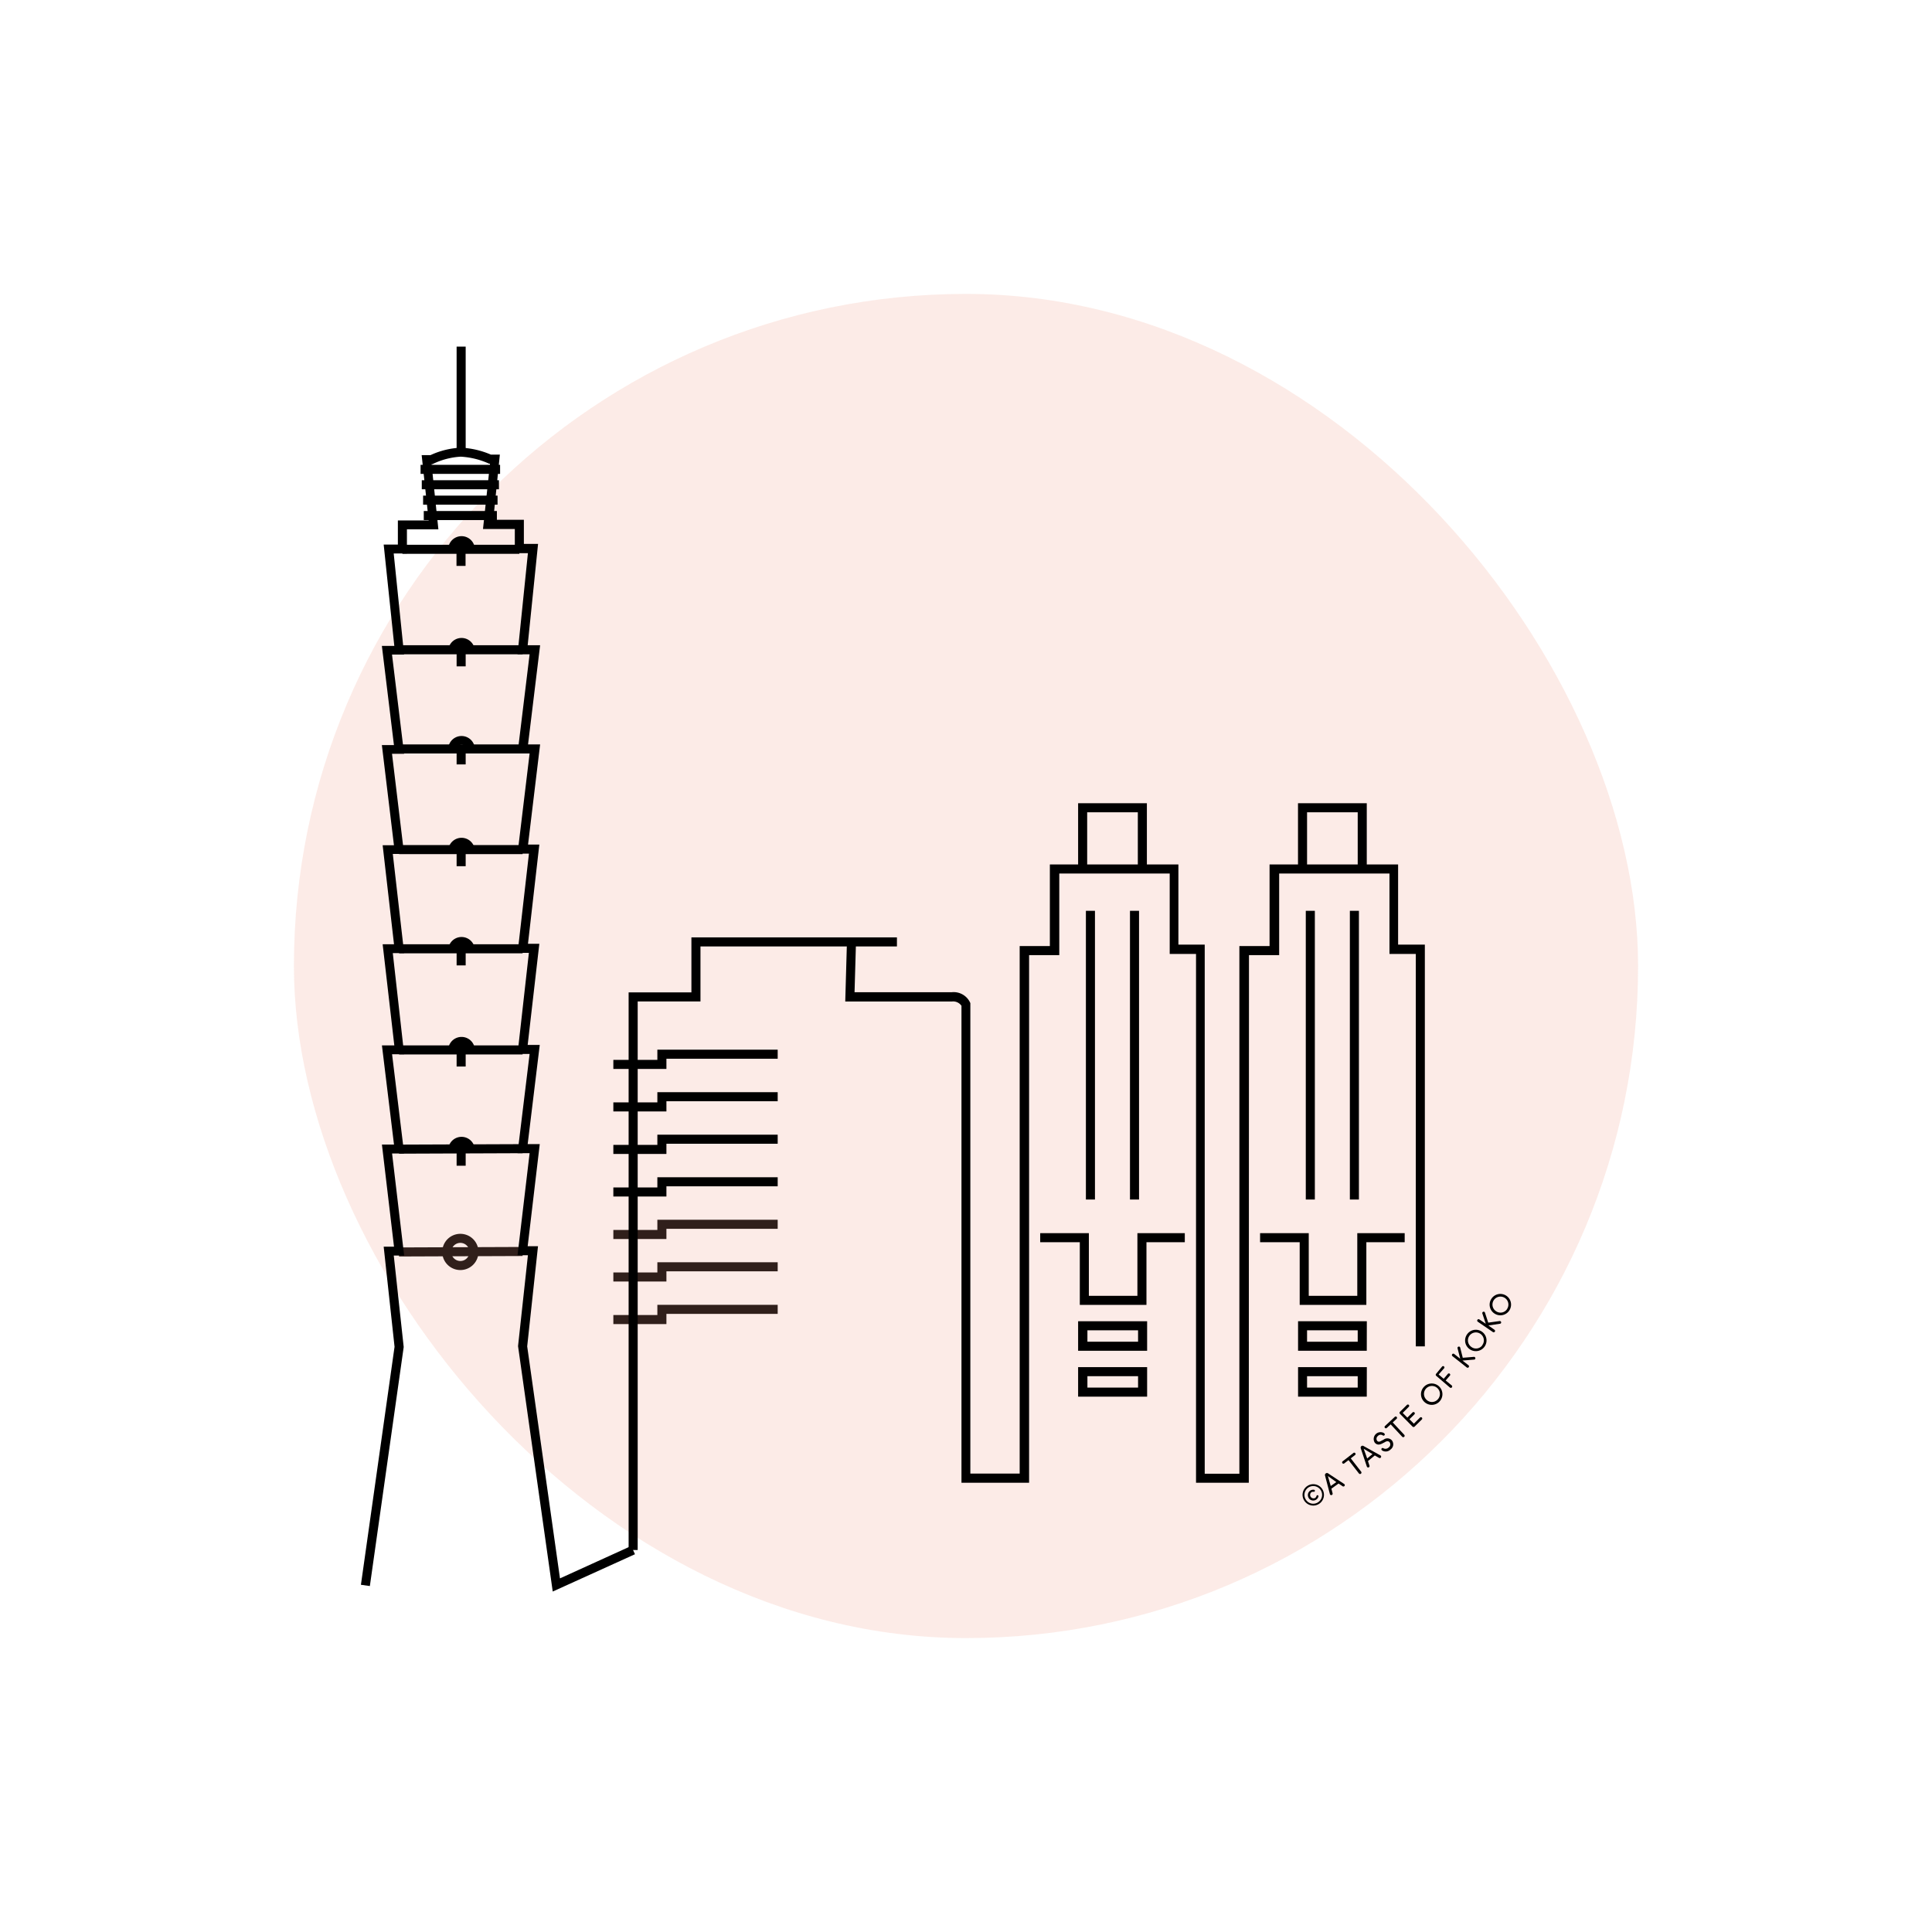 <svg xmlns="http://www.w3.org/2000/svg" viewBox="0 0 320 320"><defs><style>.cls-1{opacity:0.2;}.cls-2{fill:#f19c87;}</style></defs><title>taipei</title><g id="Layer_1" data-name="Layer 1"><polygon points="110.38 205.22 101.59 205.22 101.59 203.72 108.88 203.72 108.88 202.03 128.81 202.03 128.81 203.53 110.38 203.53 110.38 205.22"/><polygon points="110.38 212.26 101.59 212.26 101.59 210.76 108.88 210.76 108.88 209.07 128.81 209.07 128.81 210.57 110.38 210.57 110.38 212.26"/><polygon points="110.38 219.31 101.59 219.31 101.59 217.81 108.88 217.81 108.88 216.12 128.81 216.12 128.81 217.62 110.38 217.62 110.38 219.31"/><rect x="66.1" y="206.57" width="20.47" height="1.5" transform="translate(-0.81 0.3) rotate(-0.22)"/><path d="M76.25,210.36a3,3,0,1,1,3-3A3,3,0,0,1,76.25,210.36Zm0-4.5a1.5,1.5,0,1,0,1.5,1.5A1.5,1.5,0,0,0,76.25,205.86Z"/><g class="cls-1"><rect class="cls-2" x="48.68" y="48.68" width="222.64" height="222.64" rx="111.32" ry="111.32"/></g><polygon points="105.62 256.73 104.12 256.73 104.12 164.37 114.52 164.37 114.52 155.26 148.56 155.26 148.56 156.76 116.02 156.76 116.02 165.87 105.62 165.87 105.62 256.73"/><polygon points="110.38 177.05 101.59 177.05 101.59 175.55 108.88 175.55 108.88 173.86 128.81 173.86 128.81 175.36 110.38 175.36 110.38 177.05"/><polygon points="110.38 184.09 101.59 184.09 101.59 182.59 108.88 182.59 108.88 180.9 128.81 180.9 128.81 182.4 110.38 182.4 110.38 184.09"/><polygon points="110.38 191.13 101.59 191.13 101.59 189.63 108.88 189.63 108.88 187.94 128.81 187.94 128.81 189.44 110.38 189.44 110.38 191.13"/><polygon points="110.38 198.18 101.59 198.18 101.59 196.68 108.88 196.68 108.88 194.99 128.81 194.99 128.81 196.49 110.38 196.49 110.38 198.18"/><rect x="66.1" y="189.54" width="20.47" height="1.5" transform="translate(-0.74 0.3) rotate(-0.22)"/><rect x="66.1" y="173.15" width="20.46" height="1.5"/><rect x="66.1" y="156.4" width="20.46" height="1.5"/><rect x="66.1" y="139.97" width="20.46" height="1.5"/><rect x="66.1" y="123.3" width="20.46" height="1.5"/><rect x="66.1" y="106.87" width="20.46" height="1.5"/><rect x="66.65" y="90.23" width="19.37" height="1.5"/><rect x="75.63" y="57.41" width="1.5" height="17.69"/><rect x="69.66" y="76.99" width="13.17" height="1.5"/><rect x="69.86" y="79.54" width="12.78" height="1.5"/><rect x="70.08" y="82.09" width="12.33" height="1.5"/><rect x="70.19" y="84.64" width="12.11" height="1.5"/><path d="M78.65,90.76h-1.5c0-.28-.32-.51-.7-.51s-.7.23-.7.51h-1.5a2.21,2.21,0,0,1,4.39,0Z"/><path d="M78.65,107.62h-1.5c0-.28-.32-.51-.7-.51s-.7.23-.7.51h-1.5a2.21,2.21,0,0,1,4.39,0Z"/><path d="M78.65,123.86h-1.5c0-.28-.32-.51-.7-.51s-.7.23-.7.51h-1.5a2.21,2.21,0,0,1,4.39,0Z"/><path d="M78.65,140.72h-1.5c0-.28-.32-.51-.7-.51s-.7.23-.7.51h-1.5a2.21,2.21,0,0,1,4.39,0Z"/><path d="M78.65,157.15h-1.5c0-.28-.32-.51-.7-.51s-.7.23-.7.51h-1.5a2.21,2.21,0,0,1,4.39,0Z"/><path d="M78.65,173.7h-1.5c0-.28-.32-.51-.7-.51s-.7.23-.7.51h-1.5a2.21,2.21,0,0,1,4.39,0Z"/><path d="M78.65,190.25h-1.5c0-.28-.32-.51-.7-.51s-.7.23-.7.51h-1.5a2.21,2.21,0,0,1,4.39,0Z"/><rect x="75.61" y="90.98" width="1.5" height="2.75"/><rect x="75.63" y="107.62" width="1.5" height="2.75"/><rect x="75.63" y="123.86" width="1.5" height="2.75"/><rect x="75.63" y="140.72" width="1.5" height="2.75"/><rect x="75.63" y="157.15" width="1.5" height="2.75"/><rect x="75.63" y="173.9" width="1.5" height="2.75"/><rect x="75.63" y="190.33" width="1.5" height="2.75"/><polygon points="189.96 143.93 188.46 143.93 188.46 134.54 180.07 134.54 180.07 143.93 178.57 143.93 178.57 133.04 189.96 133.04 189.96 143.93"/><polygon points="189.89 216.13 178.85 216.13 178.85 205.75 172.29 205.75 172.29 204.25 180.35 204.25 180.35 214.63 188.39 214.63 188.39 204.25 196.24 204.25 196.24 205.75 189.89 205.75 189.89 216.13"/><rect x="187.16" y="150.86" width="1.5" height="47.82"/><rect x="179.86" y="150.86" width="1.5" height="47.82"/><path d="M206.84,245.59H198.1V158h-4.36V144.68H175.45V158.2h-5v87.39H159.25v-79a1.68,1.68,0,0,0-1.59-.71H140l.28-9.87,1.5,0-.24,8.33h16.13a3,3,0,0,1,3.05,1.81l0,.24v77.68h8.17V156.7h5V143.18h21.29v13.28h4.36v87.64h5.74V156.7h5V143.18h21.29v13.28H236V223h-1.5V158h-4.36V144.68H211.87V158.2h-5Z"/><polygon points="226.38 143.93 224.88 143.93 224.88 134.54 216.49 134.54 216.49 143.93 214.99 143.93 214.99 133.04 226.38 133.04 226.38 143.93"/><polygon points="226.31 216.13 215.27 216.13 215.27 205.75 208.71 205.75 208.71 204.25 216.77 204.25 216.77 214.63 224.81 214.63 224.81 204.25 232.66 204.25 232.66 205.75 226.31 205.75 226.31 216.13"/><rect x="223.58" y="150.86" width="1.5" height="47.82"/><rect x="216.28" y="150.86" width="1.5" height="47.82"/><path d="M190,223.73H178.57v-4.89H190Zm-9.89-1.5h8.39v-1.89h-8.39Z"/><path d="M190,231.33H178.57v-4.89H190Zm-9.89-1.5h8.39v-1.89h-8.39Z"/><path d="M226.38,223.73H215v-4.89h11.39Zm-9.89-1.5h8.39v-1.89h-8.39Z"/><path d="M226.38,231.33H215v-4.89h11.39Zm-9.89-1.5h8.39v-1.89h-8.39Z"/><path d="M216.53,246.13a1.77,1.77,0,1,1-.49,2.44A1.76,1.76,0,0,1,216.53,246.13Zm1.77,2.7a1.46,1.46,0,1,0-2-.43A1.44,1.44,0,0,0,218.3,248.83Zm-1.53-.71a.89.89,0,0,1,.86-1.37.17.17,0,0,1,.16.18.16.16,0,0,1-.17.16.64.64,0,0,0-.41.07.57.57,0,0,0,.62.95.64.64,0,0,0,.23-.35.16.16,0,0,1,.21-.1.17.17,0,0,1,.1.22.89.89,0,0,1-1.61.24Z"/><path d="M222.63,245.79a.23.23,0,0,1,.07.32.23.23,0,0,1-.32.06l-.67-.45-1.19.85.2.78a.23.23,0,1,1-.45.11l-.8-3.05a.32.32,0,0,1,.13-.37h0a.32.32,0,0,1,.38,0Zm-1.29-.31-1.4-1,.47,1.65Z"/><path d="M222.68,242.36a.22.22,0,1,1-.27-.34l1.73-1.34a.22.22,0,1,1,.27.34l-.68.53,1.72,2.21a.23.23,0,1,1-.37.29l-1.72-2.21Z"/><path d="M228.64,241.06a.23.23,0,0,1,.09.32.23.23,0,0,1-.32.09l-.7-.4-1.13.93.25.76a.23.23,0,0,1-.15.29.23.23,0,0,1-.29-.15l-1-3a.33.33,0,0,1,.1-.38l0,0a.32.32,0,0,1,.38,0Zm-1.31-.22-1.46-.88.58,1.61Z"/><path d="M230,239.75a.61.61,0,0,0,.16-.87c-.22-.26-.54-.18-.81,0l-.41.21c-.67.35-1,.1-1.22-.12a1.13,1.13,0,0,1,1.48-1.62l.09.08a.2.2,0,0,1,0,.31.21.21,0,0,1-.27,0,.6.6,0,0,0-.78.09.59.59,0,0,0-.14.82c.1.11.29.25.68,0l.41-.21a1,1,0,0,1,1.32.1,1.05,1.05,0,0,1-.19,1.54,1.13,1.13,0,0,1-1.37.18l-.08-.07a.21.21,0,0,1,0-.31.22.22,0,0,1,.27,0A.73.73,0,0,0,230,239.75Z"/><path d="M229.71,236.5a.22.22,0,1,1-.3-.32l1.6-1.49a.22.22,0,1,1,.3.32l-.63.59,1.91,2.05a.23.23,0,1,1-.34.32l-1.91-2.05Z"/><path d="M233.45,235.07l.73.74,1-1a.22.22,0,1,1,.31.31l-1.19,1.17a.24.24,0,0,1-.34,0l-2.08-2.11a.24.24,0,0,1,0-.34l1.14-1.13a.22.22,0,1,1,.31.31l-1,1,.77.78.85-.84a.22.22,0,1,1,.31.31Z"/><path d="M235.82,229.74a1.77,1.77,0,1,1,.12,2.48A1.75,1.75,0,0,1,235.82,229.74Zm2.27,2.09a1.32,1.32,0,1,0-1.83,0A1.28,1.28,0,0,0,238.09,231.83Z"/><path d="M238.83,226.38a.22.22,0,1,1,.33.28l-.88,1,.84.71.67-.78a.22.22,0,1,1,.33.28l-.67.78,1,.82a.23.23,0,1,1-.3.35l-2.28-1.95a.24.24,0,0,1,0-.33Z"/><path d="M244.11,224.74a.22.22,0,0,1,.25.19.21.21,0,0,1-.19.26l-1.94.16,1,.78a.23.23,0,1,1-.29.36l-2.37-1.87a.23.23,0,1,1,.29-.36l1,.79-.44-1.72a.22.22,0,0,1,.14-.28.21.21,0,0,1,.29.14l.43,1.7Z"/><path d="M243,221a1.77,1.77,0,1,1,.4,2.45A1.75,1.75,0,0,1,243,221Zm2.49,1.83a1.32,1.32,0,1,0-1.81.25A1.28,1.28,0,0,0,245.51,222.83Z"/><path d="M248.37,218.81a.22.22,0,0,1,.26.17.21.21,0,0,1-.17.27l-1.93.29,1,.71a.23.23,0,1,1-.26.38l-2.5-1.71a.23.23,0,1,1,.26-.38l1.06.72-.56-1.69a.22.22,0,0,1,.12-.29.21.21,0,0,1,.3.12l.55,1.67Z"/><path d="M247,215.16a1.77,1.77,0,1,1,.56,2.42A1.75,1.75,0,0,1,247,215.16Zm2.61,1.66a1.32,1.32,0,1,0-1.8.37A1.29,1.29,0,0,0,249.62,216.82Z"/><path d="M91.55,263.61,85.81,223v-.09l1.63-15H85.72l2-16.91h-2l2-16.43h-2l1.88-16.75H85.73l1.88-16.43H85.72l2-16.59h-2l2-16.43h-2l1.72-16.75H85.27v-4H80L81.16,76.8H81l-.15-.07a13,13,0,0,0-4.54-1.09,12.18,12.18,0,0,0-4.52,1.16l-.16.08h-.15l1.13,10.79H67.4v4H65.21l1.72,16.75h-2l2,16.43h-2l2,16.59H65.06l1.88,16.43H65.06l1.88,16.75h-2l2,16.43h-2l2,16.91H65.22l1.64,15.1v.09L61.26,262.7l-1.48-.21,5.57-39.42-1.8-16.58h1.71l-2-16.91h2l-2-16.43h2.05L63.38,156.4h1.88L63.38,140h1.87l-2-16.59h2l-2-16.43h2.06L63.55,90.2H65.9v-4H71L69.84,75.38h1.47a13.38,13.38,0,0,1,5-1.23,14.08,14.08,0,0,1,5,1.15h1.48L81.7,86.09h5.07v4h2.35L87.4,106.87h2.06l-2,16.43h2l-2,16.59h1.87l-1.88,16.43h1.88L87.4,173.07h2l-2,16.43h2l-2,16.91h1.71L87.32,223l5.43,38.43,11.8-5.37.62,1.37Z"/></g></svg>